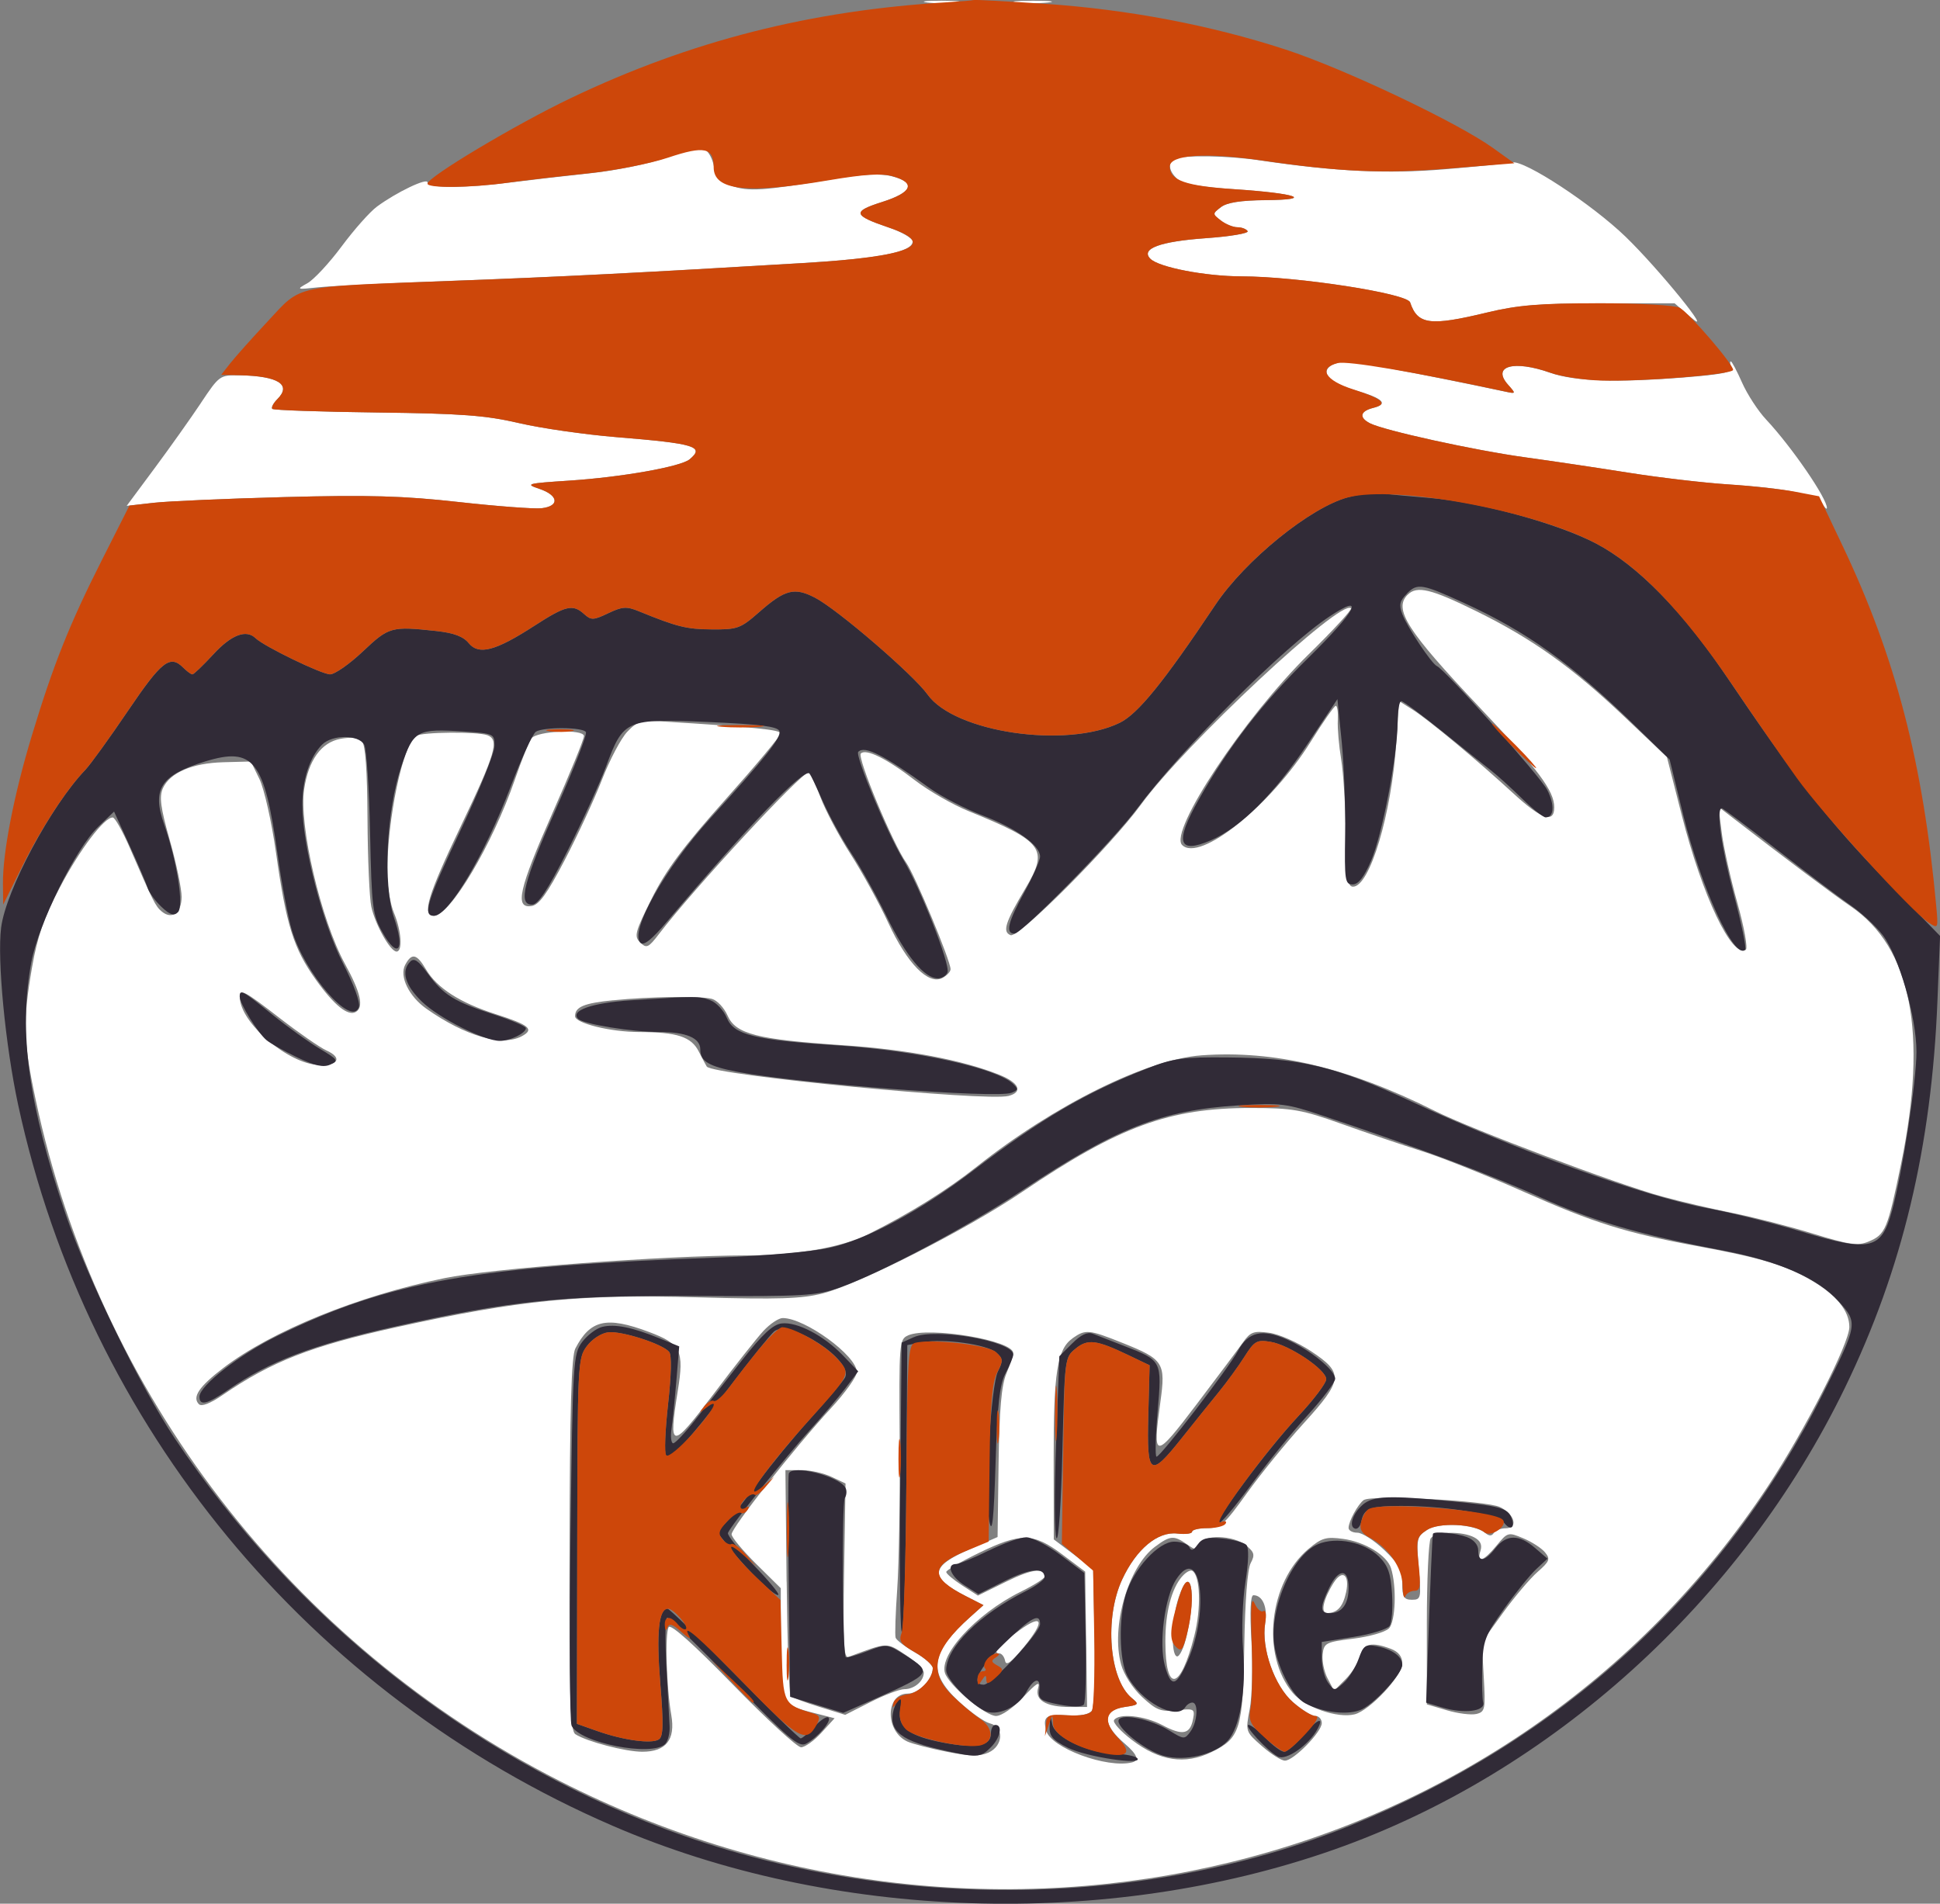 <svg xmlns="http://www.w3.org/2000/svg" id="b" data-name="Layer 2" viewBox="0 0 560 549.6"><rect x="0" y="0" width="560" height="549.6" fill="#808080" stroke="none"/><defs><style>      .d {        fill: #fff;      }      .d, .e, .f {        fill-rule: evenodd;        stroke-width: 0px;      }      .e {        fill: #312b37;      }      .f {        fill: #cd470a;      }    </style></defs><g id="c" data-name="Layer 1"><g><path class="d" d="M267.64.72c2.31.29,6.08.29,8.39,0,2.31-.29.42-.52-4.19-.52s-6.5.23-4.19.52M293.42.72c2.29.29,6.36.29,9.03.01,2.68-.28.8-.51-4.17-.52-4.97,0-7.16.22-4.87.51M191.86,45.68c-4.59,1.61-14.17,3.56-21.3,4.32-7.12.76-17.63,1.97-23.34,2.69-13.34,1.67-23.81,1.67-23.81-.01,0-1.48-8.93,2.79-14.6,6.97-2.04,1.5-6.62,6.67-10.19,11.48-3.57,4.81-8.02,9.6-9.89,10.64-3.27,1.82-3.15,1.87,3.05,1.19,3.55-.39,20.97-1.24,38.72-1.89,30.87-1.14,54.35-2.33,101.55-5.15,21.94-1.31,31.39-3.18,31.39-6.21,0-.93-3.09-2.74-6.87-4.02-10.36-3.51-10.65-4.62-1.97-7.37,8.91-2.82,9.95-5.67,2.72-7.46-3.42-.85-8.5-.58-17.42.93-19.56,3.29-23.87,3.57-28.72,1.86-3.28-1.16-4.64-2.47-4.96-4.82-.53-3.8-2.51-6.53-4.55-6.27-.8.1-5.21,1.5-9.8,3.12M339.27,45.82c-2.29.92-2,3.57.65,5.9,1.57,1.38,6.58,2.28,16.41,2.92,17.98,1.19,23.27,3.04,9.01,3.15-7.17.06-11.18.68-12.91,2.02-2.48,1.92-2.48,1.96,0,3.87,1.38,1.06,3.52,1.94,4.76,1.94s2.57.51,2.95,1.13c.38.62-5.05,1.53-12.07,2.03-13.23.94-18.88,3.03-16.02,5.93,2.44,2.47,15.85,5.07,26.34,5.09,16.18.03,47.8,4.91,48.66,7.51,2.15,6.45,5.7,6.91,22.24,2.92,8.8-2.13,15.23-2.65,32.54-2.66h21.57s4.85,4.19,4.85,4.19c6.86,5.93-9.39-14.1-18.94-23.35-9.75-9.44-29.31-22.27-32.8-21.52-1.49.32-10.26,1.21-19.49,1.98-16.58,1.38-31.62.65-53.56-2.6-8.84-1.31-21.48-1.54-24.2-.44M384.26,105.51c-3.25,2.06-.43,5.01,6.81,7.11,8.21,2.39,9.88,4,5.3,5.15-3.76.94-4.15,2.76-.96,4.42,3.99,2.08,30.22,7.83,44.85,9.85,7.81,1.07,21.32,3.08,30.02,4.47,8.7,1.38,21.48,2.88,28.4,3.33,16.85,1.09,25.81,2.91,27.36,5.56.7,1.19,1.28,1.77,1.31,1.28.12-2.7-10.18-17.7-17.54-25.56-2.33-2.48-5.45-7.28-6.94-10.65-1.49-3.37-2.95-6.13-3.25-6.13s-.24.79.13,1.75c.52,1.37-2.5,2-13.92,2.9-19.25,1.52-31.39,1.09-38.3-1.36-10.56-3.74-16.99-1.94-12.23,3.43,2.35,2.65,2.34,2.68-.84,2-20.49-4.36-43.29-8.72-45.56-8.7-1.56.01-3.65.53-4.64,1.16M58.03,116.3c-2.95,4.42-8.98,12.92-13.41,18.89l-8.05,10.85,7.6-.86c4.18-.47,21.25-1.23,37.93-1.67,24.33-.65,34.29-.36,50.34,1.43,11.01,1.23,21.75,2.03,23.88,1.79,5.28-.6,4.93-3.72-.63-5.6-4.21-1.42-3.65-1.57,8.59-2.37,15.16-.99,32.2-4.01,34.78-6.15,4.44-3.69,1.56-4.56-21.07-6.4-9.08-.74-21.74-2.56-28.13-4.05-9.66-2.25-16.58-2.77-41.1-3.07-16.21-.2-29.79-.67-30.16-1.04-.37-.37.29-1.65,1.47-2.83,4.18-4.18.25-6.66-10.88-6.86-5.72-.1-5.89.02-11.17,7.94M406.32,171.71c-4.13,4.13-.14,10.41,20.58,32.31,17.15,18.13,21.74,24.27,21.75,29.06,0,4.7-3.66,3.48-11.64-3.87-10.51-9.67-24.52-21.33-29.17-24.28l-3.98-2.52-.8,11.95c-1.38,20.67-7.66,41.63-12.49,41.63-1.6,0-1.96-2.58-2.09-14.84-.08-8.16-.69-18.04-1.34-21.94-.65-3.9-1.09-8.99-.97-11.29.12-2.31-.14-4.17-.59-4.14-.45.03-3.72,4.72-7.27,10.42-11.42,18.32-32,34.84-37.08,29.76-3.89-3.89,17.95-36.83,36.4-54.93,7.16-7.02,12.72-13.06,12.35-13.42-2.87-2.87-48.03,39.36-60.68,56.74-8.58,11.79-35.26,38.52-37.57,37.64-2.45-.94-1.59-3.67,4.27-13.5,6.79-11.4,5.23-13.52-16.38-22.3-4.58-1.86-11.55-5.87-15.49-8.9-8.11-6.25-14.18-9.26-15.64-7.74-1.12,1.17,9.23,26.07,13.08,31.48,2.48,3.48,12.82,28.32,12.82,30.79,0,.7-1.05,1.83-2.33,2.51-4.03,2.16-10.15-4.06-15.61-15.83-2.67-5.77-7.6-14.74-10.94-19.94s-7.26-12.61-8.7-16.46c-1.44-3.85-3.03-7-3.52-7-2.08,0-33.08,33.5-43.01,46.48-3.1,4.05-3.64,4.3-5.47,2.53-1.84-1.78-1.53-2.97,3.33-12.71,4.1-8.22,9.1-14.94,21.28-28.59,8.76-9.82,15.92-18.39,15.92-19.06,0-1.06-7.41-1.81-34.4-3.48-5.81-.36-7.06.02-9.89,3.02-1.78,1.88-5.05,8.07-7.26,13.75-2.21,5.68-7.05,16.13-10.76,23.23-5.15,9.86-7.42,13-9.64,13.32-4.89.69-3.61-4.94,6.13-26.96,4.97-11.23,9.04-21.18,9.04-22.11,0-2.14-13.53-1.53-15.21.69-.63.82-2.75,6.14-4.71,11.82-6.51,18.82-18.73,39.37-23.41,39.37-3.55,0-1.78-5.88,7.84-25.98,9.98-20.87,11.13-24.81,7.64-26.15-2.87-1.1-18.96-.94-20.66.2-3.78,2.54-8.27,24.05-8.27,39.6,0,3.77.87,8.93,1.94,11.48,2.16,5.17,2.56,11.17.75,11.17s-6.14-7.76-7.28-12.91c-.55-2.48-1.05-13.93-1.11-25.43-.08-14.16-.6-21.4-1.63-22.43-.96-.97-3.22-1.2-6.19-.64-5.54,1.04-9.21,6.14-10.47,14.57-1.55,10.37,4.85,37.75,11.8,50.42,4.51,8.23,5.47,12.4,3.18,13.81-2.26,1.4-6.25-1.79-11.6-9.27-6.41-8.96-8.53-15.68-11.49-36.61-1.26-8.92-3.42-18.5-4.78-21.3l-2.48-5.08-7.92.21c-9.01.24-15.42,3-17.47,7.5-1.11,2.45-.7,5.54,2,15.1,1.87,6.61,3.4,13.93,3.39,16.26-.01,4.65-2.76,6.69-5.72,4.24-1.82-1.51-2.47-2.8-9.25-18.44-2.07-4.77-4.27-8.69-4.9-8.71-2.46-.07-9.48,9.19-15.23,20.11-4.61,8.75-6.52,14.23-8.06,23.09-2.72,15.65-2.57,21.35,1.06,38.39,18.04,84.65,73.7,157.04,151.12,196.51,125.2,63.84,274.64,27.38,348.95-85.12,10.6-16.04,23.44-41.17,23.44-45.87s-3.78-9.29-11.02-13.53c-7.29-4.27-14.72-6.51-32.5-9.77-20.97-3.85-30.19-6.73-50.73-15.86-10.31-4.58-23.38-9.8-29.04-11.59-5.66-1.79-16.1-5.33-23.2-7.87-11.61-4.15-14.24-4.61-26.2-4.62-23.61-.02-38.12,5.31-66.17,24.3-15.79,10.69-46.71,26.43-57.4,29.21-6.09,1.59-12.8,1.8-35.98,1.16-34.23-.95-51.6.77-87.22,8.63-24.57,5.42-35.99,9.89-50.13,19.59-3.51,2.41-6.06,3.39-6.82,2.63-2.03-2.03.05-5.12,7.05-10.47,13.96-10.67,38.88-20.8,63.8-25.92,13.66-2.81,63-6.52,87.42-6.57,14.27-.03,27.43-2.34,35.04-6.16,11.95-5.99,22.7-12.7,31.22-19.46,22.35-17.75,49.08-30.99,64.87-32.14,21.06-1.53,42.39,3.54,67.27,16,10.76,5.39,52.52,21.14,65.55,24.72,5.32,1.46,14.54,3.62,20.48,4.8s16.38,3.85,23.19,5.95c10.52,3.24,12.95,3.59,16.03,2.31,4.92-2.04,5.52-3.48,9.45-22.61,7.74-37.74,2.92-62.28-14.58-74.2-5.13-3.5-18.76-13.73-34.92-26.22l-3.23-2.5.94,7.53c.52,4.14,2.55,13.26,4.52,20.28,1.98,7.05,3.06,13.07,2.41,13.47-3.98,2.46-12.53-15.53-18.48-38.87l-4.28-16.78-12.06-11.44c-15.25-14.47-26.74-22.68-42.92-30.65-13.15-6.48-17.17-7.45-19.86-4.76M116.96,278.56c-1.75,3.28,1.05,9.08,6.1,12.65,11.24,7.93,21.87,11,27.57,7.95,3.7-1.98,2.18-3.26-7.55-6.37-10.32-3.3-16.93-7.54-20.1-12.9-2.69-4.56-4.13-4.87-6.02-1.33M69.22,287.93c.1,7.38,14.03,19.28,22.88,19.55,5.62.17,6.77-2.1,2.13-4.21-1.89-.86-7.91-5.03-13.38-9.26-10.42-8.07-11.67-8.71-11.63-6.08M176.97,288.78c-8.43.85-10.97,1.91-10.97,4.61,0,2.02,10.2,4.54,18.46,4.56,11.04.03,15.08,1.35,17.26,5.65,1.12,2.21,2.16,4.16,2.3,4.33,2.05,2.5,80.69,10.15,87.11,8.47,4.26-1.11,3.07-3.82-2.7-6.12-10.62-4.25-26.63-7.28-44.99-8.51-24.98-1.68-31.08-3.24-33.42-8.57-.99-2.25-3.02-4.42-4.52-4.82-3.26-.88-17.82-.67-28.53.41M220.4,384.21c-1.88,2.02-8.36,10.21-14.39,18.21-12.28,16.28-13.12,16.22-10.37-.81,1.89-11.71.96-13.6-8.39-17.1-12.19-4.56-16.87-3.49-21.18,4.83-1.13,2.17-1.58,17.65-1.67,56.58-.1,44.94.17,53.78,1.71,54.77,3.29,2.12,14.45,5.05,19.29,5.05,6.88,0,9.62-3.48,8.37-10.61-1.39-7.87-1.86-23.58-.75-25.37.6-.97,7.29,5.02,18.55,16.59,9.69,9.96,18.54,18.1,19.66,18.1s3.76-1.88,5.87-4.19l3.82-4.19-5.88-1.5c-9.56-2.44-9.66-2.65-9.66-20.34v-15.7l-7.1-7.01c-3.9-3.86-7.1-7.71-7.1-8.57,0-1.92,18.44-25.32,28.63-36.33,4.13-4.46,7.51-9.19,7.51-10.5,0-4.7-14.93-15.59-21.38-15.59-1.16,0-3.64,1.65-5.53,3.67M262.11,385.55c-2.54,1.11-2.62,2.12-2.41,30.66.12,16.23-.2,35.32-.7,42.41-.5,7.1-.72,13.49-.47,14.2.24.71,2.76,2.61,5.58,4.23,2.83,1.62,5.14,3.67,5.14,4.55,0,3.21-4.05,7.35-7.2,7.35-6.53,0-6.59,10.93-.08,13.86,1.52.68,6.66,2.01,11.43,2.95,6.66,1.31,9.42,1.36,11.94.22,4.31-1.97,4.54-7.4.35-8.45-1.61-.4-5.67-3.3-9.03-6.43-8.93-8.31-8.13-13.94,3.43-24.28l3.81-3.41-5.15-2.63c-10.62-5.42-10.35-8.49,1.18-13.52l8.03-3.51.29-21.26c.22-15.56.82-22.52,2.26-25.96,1.08-2.58,1.96-5.24,1.96-5.9,0-3.66-24.33-7.73-30.38-5.09M309.6,386.39c-4.43,3.1-5.49,9.87-5.45,34.81l.03,23.23,5.68,4.27,5.68,4.27.42,19.6c.23,10.83-.12,20.36-.78,21.3-.75,1.06-3.29,1.57-6.74,1.36-6.49-.4-7.49.28-6.46,4.37,1.25,4.99,17.54,11.04,24.81,9.21q3.23-.81-2.04-5.34c-6.64-5.69-6.68-9.69-.1-10.66,4.12-.6,4.25-.77,2.06-2.58-6.52-5.38-7.95-23.12-2.76-34.26,4.08-8.76,10.24-13.89,15.89-13.23,2.36.27,4.28.04,4.28-.53s1.93-1.03,4.29-1.03c3.88,0,4.98-.97,11.49-10.05,3.96-5.53,11.32-14.59,16.36-20.14,11.48-12.63,11.68-14.58,2.18-20.89-3.84-2.55-9.28-4.95-12.09-5.32-4.45-.6-5.41-.25-7.53,2.75-1.34,1.89-7.37,9.94-13.4,17.89-12.2,16.08-12.78,16.04-10.47-.6,1.58-11.41.98-12.35-10.96-17.13-9.68-3.87-10.63-3.96-14.37-1.34M227.08,456.64c.19,17.72.7,32.58,1.14,33.02.44.44,4.17,1.84,8.28,3.11l7.48,2.32,7.31-3.71c4.02-2.04,8.42-3.71,9.79-3.71,2.85,0,5.58-2.33,5.58-4.76,0-.91-2.36-3.22-5.25-5.13-5.57-3.68-5.03-3.7-16.47.57-1.4.52-1.64-4.04-1.29-24.71l.42-25.35-4.07-1.93c-2.24-1.06-6.14-1.93-8.67-1.93h-4.61l.34,32.22M393.67,433.05c-1.73,1.28-4.39,6.18-4.39,8.07,0,.76,1.14,1.38,2.53,1.38s4.87,2.23,7.74,4.96c4.24,4.03,5.22,5.85,5.22,9.68s.44,4.72,2.77,4.72c2.64,0,2.73-.42,2.01-9.05-.72-8.6-.6-9.16,2.43-11.14,3.44-2.25,13.61-1.71,16.75.9,1.13.94,1.88.94,2.47,0,.46-.74,2.01-1.35,3.44-1.35,3.7,0,2.59-4.09-1.66-6.12-3.94-1.89-37.18-3.6-39.3-2.03M413,444.11c-.62.89-1.13,12.04-1.13,24.78v23.17l5.81,1.71c3.19.94,7.02,1.42,8.5,1.06,2.51-.61,2.65-1.34,2.12-10.68l-.57-10.03,6.05-8.39c3.33-4.61,7.84-9.96,10.03-11.88,3.52-3.09,3.77-3.74,2.16-5.69-1-1.21-3.82-3.03-6.27-4.05-4.35-1.82-4.52-1.77-7.74,2.15-3.73,4.54-5.79,5.2-4.61,1.48.54-1.72,0-2.93-1.76-3.87-3.5-1.88-11.2-1.73-12.57.24M282.48,448.38c-5.15,2.5-9.35,4.96-9.34,5.46,0,.5,2.07,2.24,4.58,3.87l4.56,2.95,8.24-4.06c7.41-3.65,11-4.1,11-1.4,0,.52-3.05,2.45-6.78,4.29-13.24,6.53-24.46,18.98-21.73,24.1,2.22,4.15,11.63,11.82,14.51,11.82,1.6,0,4.94-2.32,7.9-5.49,3.7-3.96,4.88-4.7,4.26-2.66-1.08,3.55,2.24,5.56,9.18,5.56h4.93l-.27-19.54-.27-19.54-6.63-4.98c-8.34-6.26-11.92-6.32-24.12-.39M333.41,446.55c-7.78,5.8-12.78,23.18-9.79,34,.82,2.96,3.37,6.9,6.11,9.43,4.1,3.79,5.38,4.28,9.98,3.78,5.01-.54,5.24-.41,4.67,2.58-.84,4.39-3.04,4.82-8.81,1.73-5.17-2.77-12.7-3.55-13.99-1.45-.41.67,1.92,3.25,5.19,5.74,7.97,6.08,15.26,7.19,22.91,3.49,8.33-4.03,9.11-6.56,9.5-30.77.21-12.88.92-22.06,1.84-23.79,1.28-2.4,1.08-3.17-1.39-5.16-3.66-2.96-12.34-3.18-13.43-.33-.7,1.83-1.04,1.83-3.65,0-3.7-2.59-4.77-2.5-9.13.75M377.75,447.14c-11.48,9.66-13.79,30.66-4.58,41.6,3.5,4.16,12.91,7.43,17.84,6.2,4.39-1.1,13.77-11.12,13.77-14.71,0-1.98-1.09-3.36-3.31-4.21-5.52-2.1-7.96-1.53-8.86,2.08-.46,1.84-2.34,4.84-4.18,6.68l-3.34,3.34-1.85-3.52c-1.02-1.94-1.67-5.09-1.45-7,.38-3.25.94-3.54,8.79-4.5,4.61-.56,9.26-1.89,10.33-2.95,1.94-1.93,2.3-12.12.61-17.42-1.17-3.7-7.51-7.58-13.79-8.44-4.93-.68-6.21-.31-9.97,2.86M341.24,455.11c-3.11,3.6-4.87,10.45-4.85,18.88.04,14.99,4.36,14.1,8.36-1.72,2.02-7.98,1.73-17.34-.57-18.76-.55-.34-1.87.38-2.93,1.61M384.96,456.97c-2.97,4.71-3.85,8.76-1.89,8.73,2.96-.03,4.58-1.8,5.49-5.99,1.1-5.08-1.07-6.74-3.59-2.75M340.22,461.26c-1.97,5.97-2.3,16.32-.53,16.94.76.27,2.07-2.47,2.9-6.09,2.91-12.6,1.04-21.17-2.37-10.85M361.24,473.79c.41,7.28.18,16.13-.5,19.68-1.24,6.42-1.22,6.47,3.54,10.65,2.63,2.31,5.62,4.19,6.63,4.19,2.51,0,10.63-8.28,10.63-10.84,0-1.14-.85-2.07-1.89-2.07s-3.95-1.8-6.46-4.01c-5.36-4.7-9.15-15.58-7.97-22.86.73-4.51-.75-7.98-3.4-7.98-.87,0-1.07,4.55-.59,13.23M294.2,470.73c-5.66,4.1-7.85,6.61-5.76,6.61.7,0,1.46.96,1.69,2.14.3,1.56,1.77.49,5.36-3.89,6.24-7.62,5.64-9.89-1.29-4.87"></path><path class="e" d="M389.15,143.54c-10.88,2.93-29.73,18.23-38.36,31.14-14.95,22.37-22.34,31.47-27.62,34.03-15.48,7.5-47.63,2.74-55.41-8.19-4.04-5.68-26.02-24.6-32.46-27.94-6.01-3.12-8.69-2.42-16.24,4.22-5.28,4.64-6.21,4.98-13.55,4.92-7.33-.05-10.02-.72-21.06-5.23-3.59-1.46-4.78-1.39-8.87.56-4.27,2.04-4.94,2.06-6.93.26-3.29-2.98-5.32-2.5-14.38,3.36-11.26,7.29-16.08,8.56-18.97,5-1.56-1.91-4.3-2.94-9.3-3.48-13.03-1.42-13.73-1.23-21.22,5.86-3.86,3.65-8.13,6.64-9.49,6.64-2.43,0-19.08-8.08-21.49-10.42-2.71-2.64-6.99-1.02-12.19,4.62-2.95,3.19-5.67,5.81-6.06,5.81s-1.58-.87-2.65-1.94c-3.81-3.81-6.21-1.93-15.94,12.44-5.32,7.86-10.86,15.53-12.32,17.06-9.87,10.29-22.92,34.72-24.31,45.51-1.18,9.21,1.21,34.05,4.93,51.3,20.05,92.75,83.84,170.08,171.62,208.06,63.11,27.31,142.61,29.93,208.14,6.88,62.74-22.07,117.68-71.75,147.58-133.44,16.55-34.15,24.97-69.39,26.66-111.58l.76-18.78-16.34-16.78c-15.59-16.01-25.37-28.58-45.7-58.73-12.33-18.28-25.47-31.61-37.27-37.79-10.98-5.75-33.73-12-47.8-13.13-5.53-.45-11.8-1.04-13.93-1.32s-6.55.22-9.82,1.09M406.15,171.36c-2.13,2.13-2.39,3.25-1.35,5.97,1.45,3.81,8.46,14.32,9.99,14.98,2.38,1.02,29.79,31.79,31.82,35.72,2.21,4.28,2.01,7.95-.45,7.95-.7,0-3.77-2.45-6.82-5.45-3.05-2.99-7.05-6.62-8.9-8.07-1.85-1.44-8.22-6.54-14.16-11.33-5.94-4.79-11.25-8.71-11.8-8.71s-1.02,2.76-1.04,6.13c-.06,9.64-4.46,32.56-7.68,40.01-2.02,4.68-3.66,6.78-5.31,6.78-2.2,0-2.37-1.17-2.16-14.52.13-7.99-.33-20.03-1-26.75l-1.23-12.23-8.69,13.06c-9.55,14.35-19.27,24.01-27.89,27.72-9.41,4.04-10.43.58-3.47-11.73,8.73-15.44,18.27-27.8,31.5-40.81,14.12-13.89,16.82-19.1,6.27-12.11-13.1,8.68-42.69,38.22-55.51,55.43-6.82,9.15-33.27,36.14-35.43,36.14-2.7,0-1.91-3.31,2.87-12,2.48-4.52,4.52-9.13,4.52-10.25,0-3.26-6.89-8.17-16.77-11.94-5.03-1.92-11.89-5.48-15.23-7.9-13.07-9.46-18.61-12.28-20.48-10.4-1.01,1.01,8.32,23.41,12.92,31,4.92,8.12,13.69,30.45,12.84,32.68-.37.95-1.62,1.73-2.8,1.73-3.85,0-9.18-6.43-14.76-17.83-3.02-6.17-7.63-14.44-10.26-18.39-2.62-3.95-6.29-10.63-8.15-14.84-1.86-4.22-3.58-7.86-3.81-8.1-1.62-1.66-18.04,15.39-41.18,42.76-4.39,5.19-6.73,7.07-7.67,6.13-3.23-3.23,7-21.43,20.2-35.97,16.01-17.62,20.57-23.39,19.89-25.17-.5-1.31-5.64-1.96-20.47-2.6-23.84-1.03-24.52-.74-29.56,12.84-1.82,4.89-6.83,15.87-11.14,24.39-5.8,11.45-8.47,15.49-10.25,15.49-4.11,0-2.43-6.59,7.24-28.33,4.98-11.19,8.73-20.86,8.34-21.5-.88-1.43-12.23-1.5-14.45-.09-.89.57-4.15,7.67-7.24,15.79-7.57,19.88-17.94,37.35-22.18,37.35-3.33,0-2.03-4.16,7.82-24.98,5.32-11.25,9.67-22.08,9.67-24.05,0-3.51-.19-3.6-8.71-4.16-13.71-.9-14.69-.37-18.18,10-4.34,12.91-5.36,34.25-2.08,43.87,3.18,9.35,1.08,11.97-3.34,4.17-2.91-5.14-3.15-7.03-3.61-28.73-.27-12.78-1.03-24.25-1.69-25.49-1.57-2.96-9.22-3-12.16-.05-3.57,3.57-5.72,10.14-5.71,17.43.02,11.56,5.81,34.09,11.76,45.75,3.19,6.25,5.04,11.4,4.56,12.66-2.2,5.73-15.62-9.72-19.35-22.27-1.11-3.74-2.97-13.61-4.13-21.94-3.77-27.08-6.9-31.08-20.95-26.75-12.74,3.92-15.36,7.94-11.8,18.08,3.73,10.61,5.78,23.65,4,25.43-1.14,1.14-2.27.78-4.72-1.52-1.77-1.66-3.58-4.14-4.01-5.5-.43-1.36-2.79-6.88-5.24-12.26l-4.46-9.78-4.58,4.39c-6.53,6.26-17.29,28.12-19.33,39.24-3.68,20.11-.81,41.03,9.97,72.73,6.24,18.35,21.61,49.89,31.54,64.73,34.64,51.77,83.85,90.99,141.27,112.59,63.35,23.83,137.34,23.53,197.71-.81,61.02-24.6,108.11-67.71,137-125.41,9.77-19.51,9.83-19.86,4.22-26.07-6.05-6.69-17.27-11.61-33.53-14.7-23.76-4.5-37.82-8.61-52.63-15.37-13.6-6.21-34.3-13.97-62.39-23.41-10.88-3.66-12.44-3.85-24.62-3.09-22.3,1.39-35.38,6.53-62.5,24.56-15.89,10.57-40.8,23.82-52.71,28.05-6.66,2.36-10.26,2.58-41.03,2.41-39.03-.21-53.4,1.26-88.04,9-23.08,5.16-35.41,9.85-47.21,17.97-6.3,4.34-8.49,4.88-8.49,2.11,0-3.15,11.56-12.17,22.45-17.52,32.12-15.76,57.04-20.18,127.91-22.67,12.07-.42,26.12-1.65,31.23-2.73,10.69-2.25,26.53-10.73,41.69-22.3,19.69-15.03,32.45-22.52,50.32-29.55,7.4-2.91,10.18-3.29,23.25-3.17,21.2.19,31.06,2.56,52.86,12.68,30.77,14.3,67.74,27.59,85.95,30.92,6.36,1.16,18.4,4.17,26.76,6.68,19.96,6,23.1,5.26,26.18-6.14,3.02-11.18,7.03-37.28,7.03-45.77,0-9.98-5.08-27.58-9.72-33.66-1.96-2.57-6.19-6.49-9.4-8.71-3.21-2.22-12.72-9.41-21.14-15.98-8.42-6.57-15.58-11.94-15.92-11.94-1.72,0-.18,11.15,3.43,24.79,2.23,8.41,3.72,15.63,3.31,16.03-3.09,3.09-12.71-17.8-17.87-38.81l-3.95-16.11-10.52-10.26c-17.92-17.48-30.71-26.64-48.73-34.89-12.2-5.59-13.54-5.81-16.55-2.8M118.43,277.61c-2.72,2.72-1.52,6.85,3.36,11.57,4.93,4.77,17.97,11.33,22.51,11.33,2.93,0,7.5-2.23,7.5-3.66,0-.55-4.21-2.35-9.35-4-11.33-3.65-14.51-5.64-19.05-11.9-2.63-3.63-3.86-4.46-4.97-3.34M69.2,287.78c0,1.94,5.18,10.36,7.69,12.49,1.09.93,5.09,3.17,8.88,4.99,5.13,2.45,7.57,2.99,9.56,2.1,2.46-1.1,2.22-1.46-3.02-4.57-3.13-1.86-9.33-6.32-13.77-9.92-8.59-6.97-9.35-7.38-9.35-5.09M182,288.8c-11.18.73-17.55,3-15.08,5.37,1.57,1.51,15.53,3.77,23.29,3.77s11.94,1.66,11.94,5.05,2.32,4.87,10.97,6.5c17.82,3.37,74.47,7.69,78.84,6.01,1.97-.76,2.03-1.12.44-2.61-4.82-4.54-27.65-9.56-50.24-11.05-24.5-1.61-30.31-3.04-32.35-7.96-.89-2.14-3.01-4.43-4.72-5.08-3.26-1.24-4.1-1.24-23.08,0M173.86,383.07c-1.71.42-4.32,2.39-5.81,4.37-2.6,3.49-2.72,5.42-3.37,56.12-.37,28.88-.23,53.47.31,54.65,2.28,4.96,23.24,9.06,27.02,5.28.8-.8,1.38-3.09,1.28-5.09-.1-1.99-.53-9.87-.94-17.5-.42-7.63-.31-13.87.25-13.87s9.26,8.48,19.33,18.84c15.73,16.17,18.66,18.66,20.74,17.54,3.43-1.84,7.48-6.56,6.48-7.55-.46-.46-2.27.7-4.02,2.59-1.75,1.89-3.55,3.43-4.01,3.43s-9.07-8.42-19.15-18.71c-10.07-10.29-18.74-18.71-19.27-18.71-2.56,0-3.27,7.23-2.11,21.46.97,11.84.88,15.4-.38,16.25-2.04,1.38-10.18.28-17.81-2.41l-5.86-2.07.09-52.72c.09-51.22.16-52.82,2.76-56.31,1.53-2.06,4.18-3.77,6.19-4.01,3.85-.46,15.67,3.35,17.59,5.66.74.9.62,6.67-.33,15.16-.84,7.55-1.12,14.13-.63,14.62,1.42,1.42,6.55-4.05,18.39-19.67,6.03-7.94,11.82-15.16,12.88-16.04,4.46-3.7,23.13,8.53,20.42,13.37-.61,1.08-5.06,6.35-9.9,11.72-4.84,5.36-11.45,13.39-14.68,17.84-3.23,4.45-7.33,9.65-9.11,11.56l-3.23,3.47,3.93,4.92c5.12,6.41,12.99,13.94,13.76,13.17.33-.33-2.9-4.22-7.18-8.64-4.28-4.42-7.6-8.57-7.36-9.22.7-1.96,16.74-22.09,23.68-29.73,3.56-3.92,8.15-9.33,10.2-12.03l3.72-4.9-4.39-4.57c-5.52-5.75-13.23-9.78-17.7-9.26-2.53.29-5.54,3.1-11.52,10.72-4.45,5.68-10.48,13.38-13.4,17.1s-5.8,6.78-6.39,6.78-.82-1.89-.49-4.19c.33-2.31.96-8.6,1.41-13.99l.81-9.79-5.66-2.31c-7.86-3.21-12.87-4.22-16.52-3.33M263.79,386.04l-3.53,1.6-.42,43.03c-.23,23.67.02,41.86.55,40.43.53-1.44,1.09-20.65,1.24-42.69l.27-40.08,4.34-.81c6.08-1.14,18.72.62,21.36,2.98,1.93,1.72,1.99,2.41.49,5.37-2.12,4.18-3.96,36.5-2.47,43.54.78,3.69,1.25-.81,1.76-16.91.55-17.25,1.17-22.82,2.9-26.07,1.21-2.27,2.21-4.68,2.21-5.35,0-3.87-22.55-7.82-28.69-5.03M309.49,387.86l-3.71,3.71-.94,25.42c-.52,13.98-.46,26.17.13,27.07.59.92,1.36-10.33,1.71-25.25.64-26.59.68-26.93,3.79-29.44,3.55-2.87,5.98-2.57,15.3,1.89l6.08,2.91-.38,14.48c-.46,17.49.46,18.12,9.61,6.61,3.44-4.33,8.22-10.28,10.63-13.23,2.41-2.95,5.8-7.6,7.53-10.35,2.88-4.55,3.55-4.93,7.53-4.28,5.41.88,16.06,8.03,16.06,10.79,0,1.12-3.63,5.93-8.07,10.68-8.99,9.62-24.89,31.04-23.05,31.04.65,0,4.92-5.08,9.48-11.29,4.56-6.21,11.88-15.22,16.26-20.03,4.38-4.81,7.96-9.55,7.96-10.53,0-2.48-7.26-8.38-13.99-11.37-7.05-3.13-11.11-2.19-14.06,3.29-2.7,5.02-22.36,30.58-23.51,30.58-.44,0-.3-5.86.31-13.02,1.26-14.88,1.36-14.69-10.05-19.11-3.55-1.37-7.46-2.9-8.68-3.38-1.52-.6-3.42.3-5.94,2.82M227.7,425.39c-.22.53-.23,15.26-.01,32.73l.39,31.76,7.66,2.32,7.66,2.32,9.38-4.15c16.13-7.15,16.4-7.54,8.66-12.43-5.37-3.39-5.44-3.4-11.13-1.22-3.15,1.2-5.93,1.98-6.17,1.73-.96-1.01-1.22-44.45-.27-45.96.56-.89.62-2.25.14-3.04-2.07-3.36-15.24-6.64-16.3-4.06M393.37,434.43c-2.94,2.5-4.16,6.43-2.15,6.92.71.17,1.5-.8,1.76-2.17.7-3.67,2.54-4.38,11.37-4.41,12.69-.03,27.95,2.43,29.77,4.8,1.88,2.45,3.32,1.6,2.2-1.31-1.09-2.85-3.31-3.47-17.29-4.83-18.07-1.76-22.64-1.58-25.67.99M413.64,442.82c-.19.36-.78,14.26-1.49,34.86l-.48,13.89,4.64,1.39c6.24,1.87,12.5,1.12,11.83-1.42-.28-1.06-.4-5.67-.27-10.24.22-7.65.71-8.97,6.28-16.78,3.32-4.66,7.51-9.84,9.3-11.5l3.25-3.02-3.61-3.11c-4.63-3.98-8.25-3.94-11.45.12-3.07,3.9-4.93,4.14-4.93.61,0-1.62-1.26-3.09-3.31-3.87-2.99-1.13-9.34-1.75-9.76-.94M285.39,447.66c-4.26,2.12-8.47,3.86-9.36,3.87-3.03,0-1.62,3.62,2.39,6.16l4.01,2.54,7.65-3.82c7.22-3.61,11.44-4,11.44-1.06,0,.72-2.47,2.54-5.49,4.06-13.25,6.65-22.91,16.26-22.91,22.8,0,2.49,6.47,9.35,10.99,11.66,3.56,1.82,9.77-.92,12.14-5.34,2.24-4.18,4.28-4.47,3.74-.52-.35,2.53.38,3.06,5.76,4.1,3.77.73,6.53.73,7.1,0,.51-.66.76-9.47.54-19.59l-.39-18.4-6.83-5.15c-3.75-2.83-8.22-5.15-9.93-5.15-1.71,0-6.59,1.74-10.85,3.87M345.69,445.94c-1.19,1.69-1.85,1.91-2.37.75-.39-.89-2.36-1.61-4.38-1.61-4.53,0-11.77,7.92-13.98,15.3-2.08,6.93-1.87,18.94.39,23.33,3.91,7.57,14.3,13.2,16.83,9.12.44-.71,1.34-1.29,2.01-1.29,1.82,0,1.46,5.62-.54,8.36-1.7,2.33-1.88,2.32-6.13-.29-5.19-3.19-13.42-4.98-14.55-3.15-1.19,1.93,7.52,8.96,12.95,10.46,6.07,1.68,14.69-.33,18.4-4.28,3.63-3.87,5.47-14.72,4.5-26.5-.45-5.48-.16-13.97.68-19.34.94-6.03,1.04-10.02.27-10.79-.67-.67-3.74-1.5-6.82-1.83-4.41-.48-5.95-.1-7.25,1.76M380.45,445.82c-7.66,3.22-14.44,19.48-12.48,29.94,1.25,6.66,5.34,14.14,8.74,15.96,5.21,2.8,12.9,3.59,16.56,1.7,4.09-2.12,11.51-10.33,11.51-12.74s-2.79-4.48-7.25-5.37c-3.39-.68-3.94-.31-5.38,3.68-.88,2.44-2.81,5.53-4.29,6.86-2.63,2.38-2.72,2.37-4.5-.06-1-1.37-1.82-4.57-1.82-7.12v-4.63l9.2-1.45c5.06-.8,9.73-2.23,10.38-3.19.65-.96.97-5.11.71-9.22-.37-5.94-1.15-8.16-3.78-10.8-4.17-4.17-12.28-5.81-17.61-3.57M339.52,455.98c-3.31,5.05-5.06,18.43-3.26,24.95,1.77,6.43,3.29,6.09,6.61-1.5,6.43-14.69,3.66-34.14-3.34-23.46M383.63,458.5c-2.68,5.65-2.63,7.23.24,7.23,3.5,0,5.42-2.61,5.42-7.36,0-5.65-2.95-5.58-5.66.13M289.86,474.5c-7.38,7.18-9.72,11.88-5.9,11.88,2.3,0,16.27-15.03,16.27-17.5,0-3.36-2.56-1.97-10.37,5.62M258.42,492.29c-2.57,6.71.61,9.94,12.53,12.7,11.2,2.59,11.97,2.56,15.09-.55,2.72-2.72,3.47-6.45,1.29-6.45-.71,0-1.29,1.12-1.29,2.49,0,3.63-4.24,4.43-13.85,2.61-9.76-1.84-13.25-4.53-12.31-9.47.71-3.71-.22-4.56-1.45-1.33M302.99,498.29c-.14,2.91.76,4,5.22,6.27,5.22,2.66,22.1,5.21,20.05,3.02-.56-.6-3.46-1.16-6.45-1.25-7.78-.24-17.34-4.76-18.06-8.54-.53-2.76-.59-2.71-.75.5M375.93,501.31c-2.02,2.43-4.38,4.42-5.24,4.42s-3.24-1.74-5.28-3.87-4.29-3.87-5-3.87c-1.54,0,5.36,7.46,8.46,9.14,2.35,1.28,8.98-3.35,11.46-7.99,2.07-3.88-.38-2.67-4.4,2.17"></path><path class="f" d="M273.77.63c-39.71,2.34-74.35,11.14-109,27.69-15.83,7.56-41.37,22.81-41.37,24.71,0,1.35,12.64,1.21,22.98-.25,4.75-.67,15.03-1.87,22.84-2.67,7.94-.81,18.39-2.84,23.7-4.62,10.38-3.47,13.09-2.89,13.09,2.82,0,6.66,9.49,7.74,33.05,3.76,10.54-1.78,15.49-2.09,18.71-1.16,6.66,1.91,5.47,4.69-3.17,7.42-8.68,2.75-8.38,3.86,1.97,7.37,14.52,4.92,6.18,8.4-24.52,10.24-47.2,2.82-70.68,4.01-101.55,5.15-46.4,1.71-43.28,1.03-53.11,11.56-4.53,4.85-9.43,10.34-10.89,12.19l-2.65,3.37,5.58.13c10.94.25,14.79,2.74,10.65,6.88-1.18,1.18-1.84,2.45-1.47,2.83.37.37,13.95.84,30.16,1.04,24.52.3,31.44.82,41.1,3.07,6.39,1.49,19.05,3.31,28.13,4.05,22.63,1.84,25.51,2.71,21.07,6.4-2.58,2.14-19.62,5.16-34.78,6.15-12.24.8-12.8.96-8.59,2.37,5.56,1.87,5.91,5,.63,5.6-2.13.24-12.87-.57-23.88-1.79-16.05-1.79-26.02-2.07-50.34-1.43-16.68.44-33.58,1.18-37.54,1.63l-7.21.82-7.91,15.65c-9.44,18.7-13.99,30.09-20.22,50.63C4.03,229.35.76,246.17.85,255.19l.07,5.96,5.58-11.22c5.42-10.91,12.72-22.06,18.12-27.69,1.46-1.52,7.01-9.2,12.32-17.06,9.73-14.38,12.13-16.25,15.94-12.44,1.06,1.06,2.26,1.94,2.65,1.94s3.12-2.61,6.06-5.81c5.19-5.64,9.47-7.26,12.19-4.62,2.41,2.35,19.07,10.42,21.49,10.42,1.36,0,5.63-2.99,9.49-6.64,7.5-7.09,8.19-7.28,21.22-5.86,5.01.55,7.75,1.57,9.3,3.48,2.89,3.56,7.71,2.29,18.97-5,9.06-5.86,11.09-6.34,14.38-3.36,1.99,1.8,2.66,1.77,6.93-.26,4.09-1.95,5.29-2.03,8.87-.56,11.05,4.51,13.74,5.18,21.06,5.23,7.35.05,8.27-.28,13.55-4.92,7.56-6.64,10.23-7.33,16.24-4.22,6.44,3.34,28.42,22.26,32.46,27.94,7.78,10.93,39.92,15.69,55.41,8.19,5.29-2.56,12.67-11.66,27.62-34.03,8.67-12.97,27.54-28.25,38.35-31.06,13.8-3.58,53.37,3.76,71.54,13.27,12.36,6.47,25.03,19.62,39.51,41.02,6.24,9.23,14.58,21.27,18.52,26.76,7.43,10.34,33,38.4,37.99,41.69,2.83,1.86,2.84,1.83,2.22-4.89-3.8-41.27-11.68-71.58-26.97-103.77l-6.84-14.4-6.92-1.32c-3.81-.73-12.58-1.69-19.49-2.13-6.91-.45-19.69-1.95-28.4-3.33-8.7-1.38-22.22-3.4-30.02-4.47-14.63-2.01-40.86-7.77-44.85-9.85-3.22-1.68-2.79-3.48,1.06-4.45,4.35-1.09,2.7-2.57-5.96-5.35-8.01-2.57-10.08-6.12-4.39-7.55,2.87-.72,22.11,2.55,48.33,8.2,3.18.69,3.19.66.84-1.99-4.77-5.37,1.66-7.17,12.23-3.43,3.11,1.1,9.71,2.12,14.68,2.26,12.01.34,38.08-1.77,38.08-3.08,0-1.69-12.72-16.47-15.42-17.92-1.41-.75-11.56-1.32-23.54-1.32-16.79,0-23.28.55-32.03,2.66-16.54,3.99-20.09,3.53-22.24-2.92-.87-2.6-32.49-7.48-48.66-7.51-10.49-.02-23.9-2.61-26.34-5.09-2.86-2.9,2.79-4.99,16.02-5.93,7.02-.5,12.45-1.41,12.07-2.03-.38-.62-1.71-1.13-2.95-1.13s-3.39-.87-4.76-1.94c-2.48-1.92-2.48-1.96,0-3.87,1.73-1.33,5.74-1.96,12.91-2.02,14.26-.11,8.98-1.96-9.01-3.15-14.05-.93-18.67-2.54-18.67-6.51,0-3.44,10.34-4.15,26.46-1.8,22.97,3.35,34.95,3.87,53.93,2.35l19.08-1.52-6.18-4.43c-10.3-7.39-43.01-22.91-59.93-28.43-21.49-7.01-45.43-11.56-69.29-13.17-10.88-.73-20.17-1.23-20.65-1.1-.47.13-3.77.4-7.32.61M208.27,209.82c3.02.27,7.95.27,10.97,0,3.02-.27.55-.49-5.49-.49s-8.5.22-5.49.49M436.4,215.33c3.5,3.55,6.65,6.45,7,6.45s-2.21-2.9-5.71-6.45-6.65-6.45-7-6.45,2.21,2.9,5.71,6.45M158.59,211.1c1.96.3,4.87.29,6.45-.02,1.59-.31-.02-.55-3.57-.54-3.55.01-4.85.26-2.89.56M358.63,319.53c2.66.28,7.02.28,9.68,0,2.66-.28.48-.51-4.84-.51s-7.5.23-4.84.51M219.31,389.25c-2.75,3.37-6.62,8.32-8.59,11s-4.07,4.57-4.65,4.21c-.58-.36-1.85.35-2.82,1.59-1.59,2.03-1.54,2.08.5.47,4.39-3.44,2.18.72-4.06,7.66-3.47,3.86-6.78,6.57-7.35,6.01-.57-.55-.35-7.18.49-14.73.95-8.5,1.08-14.27.33-15.16-1.92-2.31-13.74-6.11-17.59-5.66-2.01.24-4.66,1.96-6.19,4.01-2.6,3.49-2.67,5.09-2.76,56.31l-.09,52.72,5.86,2.07c7.62,2.69,15.76,3.79,17.81,2.41,1.26-.85,1.35-4.42.38-16.25-1.18-14.54-.45-21.46,2.28-21.46,1.55,0,5.97,5.02,5.14,5.85-.37.37-1.4-.22-2.3-1.3-2.18-2.62-3.92-2.49-3.8.29.07,1.5.33,1.68.78.55.51-1.27,1.53-.94,3.98,1.29,1.81,1.65,2.88,2.27,2.37,1.38-2.57-4.46,2.43-.16,16.12,13.89,15.51,15.9,17.61,17.07,20.63,11.44,1.04-1.94.83-2.6-1-3.15-8.68-2.61-8.74-2.72-9.13-18.31l-.36-14.44-7.06-6.67c-7.11-6.73-10.1-12.02-3.51-6.2l3.55,3.13-3.09-3.51c-1.7-1.93-3.52-3.24-4.05-2.92-.53.33-1.69-.29-2.58-1.37-1.34-1.62-1.11-2.51,1.33-5.11,1.63-1.73,3.41-2.87,3.97-2.52.56.34,1.43-.05,1.95-.88.58-.94.38-1.17-.55-.59-.82.51-1.49.38-1.49-.29,0-1.55,3.26-4.29,4.11-3.44.35.35,1.75-.67,3.11-2.27l2.47-2.91-2.9,2.46c-7.34,6.21.19-4.64,13.28-19.15,11.96-13.26,11.9-13.11,7.5-17.79-3.49-3.72-12.28-8.67-15.5-8.73-.82-.02-3.74,2.73-6.5,6.1M263.96,387.76c-1.82.56-2.09,5.28-2.33,40.7-.15,22.04-.76,41.35-1.35,42.91-.92,2.43-.35,3.26,3.95,5.73,2.76,1.59,5.03,3.62,5.03,4.5,0,3.11-3.94,7.18-7.34,7.59-1.89.22-3.67,1.28-3.96,2.34-.46,1.72-.35,1.72.97,0,1.21-1.57,1.38-1.23.89,1.76-.39,2.43.18,4.47,1.65,5.95,2.63,2.63,17.92,5.83,21.85,4.58,3.68-1.17,3.4-5.09-.55-7.68-1.79-1.17-5.27-4.09-7.74-6.49-7.13-6.93-5.75-13.18,5.05-22.83l3.81-3.41-5.15-2.63c-10.27-5.24-10.3-8.68-.08-12.92l6.72-2.79.27-22.55c.2-17.16.73-23.45,2.21-26.31,1.78-3.44,1.75-3.94-.36-5.85-2.32-2.1-19.14-3.97-23.53-2.61M310.47,389.38c-3.12,2.53-3.15,2.72-3.55,29.44l-.41,26.9,4.52,3.87,4.52,3.87.32,19.42c.17,10.68-.14,20.16-.7,21.06-.65,1.04-3.19,1.5-7.01,1.27-5.56-.35-6.02-.14-6.26,2.81l-.26,3.19,1.1-3.23c1.09-3.19,1.1-3.19,1.23-.25.14,3.21,7.2,7.16,15.39,8.6,6.27,1.1,7.39-.37,3.44-4.49-4.55-4.75-3.84-8.18,1.85-9.02,4.11-.6,4.24-.77,2.04-2.58-6.52-5.38-7.95-23.12-2.76-34.26,4.08-8.76,10.24-13.89,15.89-13.23,2.36.27,4.28.04,4.28-.53s2-1.03,4.44-1.03,4.8-.57,5.23-1.28c.46-.75-.1-.93-1.38-.44-2.98,1.14,12.5-20.06,22.36-30.61,4.44-4.75,8.07-9.55,8.07-10.68,0-2.76-10.65-9.91-16.06-10.79-3.98-.65-4.65-.26-7.53,4.28-1.74,2.75-5.13,7.4-7.53,10.35-2.4,2.95-7.19,8.9-10.63,13.23-9.15,11.51-10.07,10.88-9.61-6.61l.38-14.48-6.08-2.91c-9.33-4.47-11.75-4.77-15.3-1.89M304.57,408.29c0,7.1.22,9.84.48,6.09.26-3.75.26-9.56,0-12.91-.27-3.35-.48-.28-.48,6.82M287.72,412.16c0,4.26.25,5.85.54,3.53.29-2.32.28-5.8-.01-7.74-.3-1.94-.53-.04-.52,4.22M259.35,421.2c0,4.97.24,6.84.52,4.17.28-2.68.27-6.74-.01-9.03-.29-2.29-.51-.1-.51,4.87M227.13,441.85c0,7.1.22,9.84.48,6.09.26-3.75.26-9.56,0-12.91-.27-3.35-.48-.28-.48,6.82M394.98,435.74c-.77.52-1.72,2.2-2.1,3.72-.51,2.04.15,3.22,2.5,4.48,5.43,2.91,9.39,8.67,9.5,13.82.06,2.61.39,4.02.75,3.13.36-.89,1.56-1.61,2.66-1.61,1.69,0,1.88-1.24,1.2-7.73-.76-7.25-.61-7.86,2.43-9.85,3.39-2.22,13.6-1.79,16.6.7,1.88,1.56,6.93-2.01,5.22-3.68-2.82-2.75-35.4-5.25-38.76-2.98M340.43,460.89c-2.75,8.89-3.02,12.52-1.08,14.46,1.67,1.67,2.07,1.21,3.33-3.79,2.82-11.22.84-20.64-2.25-10.67M361.31,474.12c.27,7.81.14,16.22-.29,18.69-.69,3.98-.24,4.97,3.9,8.71,2.57,2.32,5.24,4.22,5.92,4.22s3.4-2.32,6.03-5.16c3.09-3.34,4.09-5.16,2.83-5.16-1.07,0-4-1.8-6.51-4.01-5.27-4.63-9.15-15.59-8-22.65.42-2.61.22-4.07-.51-3.62-.67.42-1.81-.59-2.54-2.23-.96-2.18-1.18.84-.83,11.21M227.06,480.57c0,4.26.25,5.85.54,3.53.29-2.32.28-5.8-.01-7.74-.3-1.94-.53-.04-.52,4.22M284.91,479.07c-.79.95-1.06,2.11-.59,2.58s.17.85-.66.85-1.5,1.02-1.49,2.26c.02,1.93.2,1.98,1.27.32,1.02-1.57,1.25-1.6,1.27-.12.01,1.38.65,1.24,2.65-.57,2.39-2.16,2.43-2.49.49-3.58-1.76-.98-1.82-1.4-.37-2.32,1.03-.65,1.16-1.13.31-1.14-.8-.01-2.1.76-2.89,1.71M211.12,485.41c3.16,3.37,5.92,6.13,6.13,6.13.97,0-.06-1.16-5.75-6.51l-6.13-5.75,5.75,6.13"></path></g></g></svg>